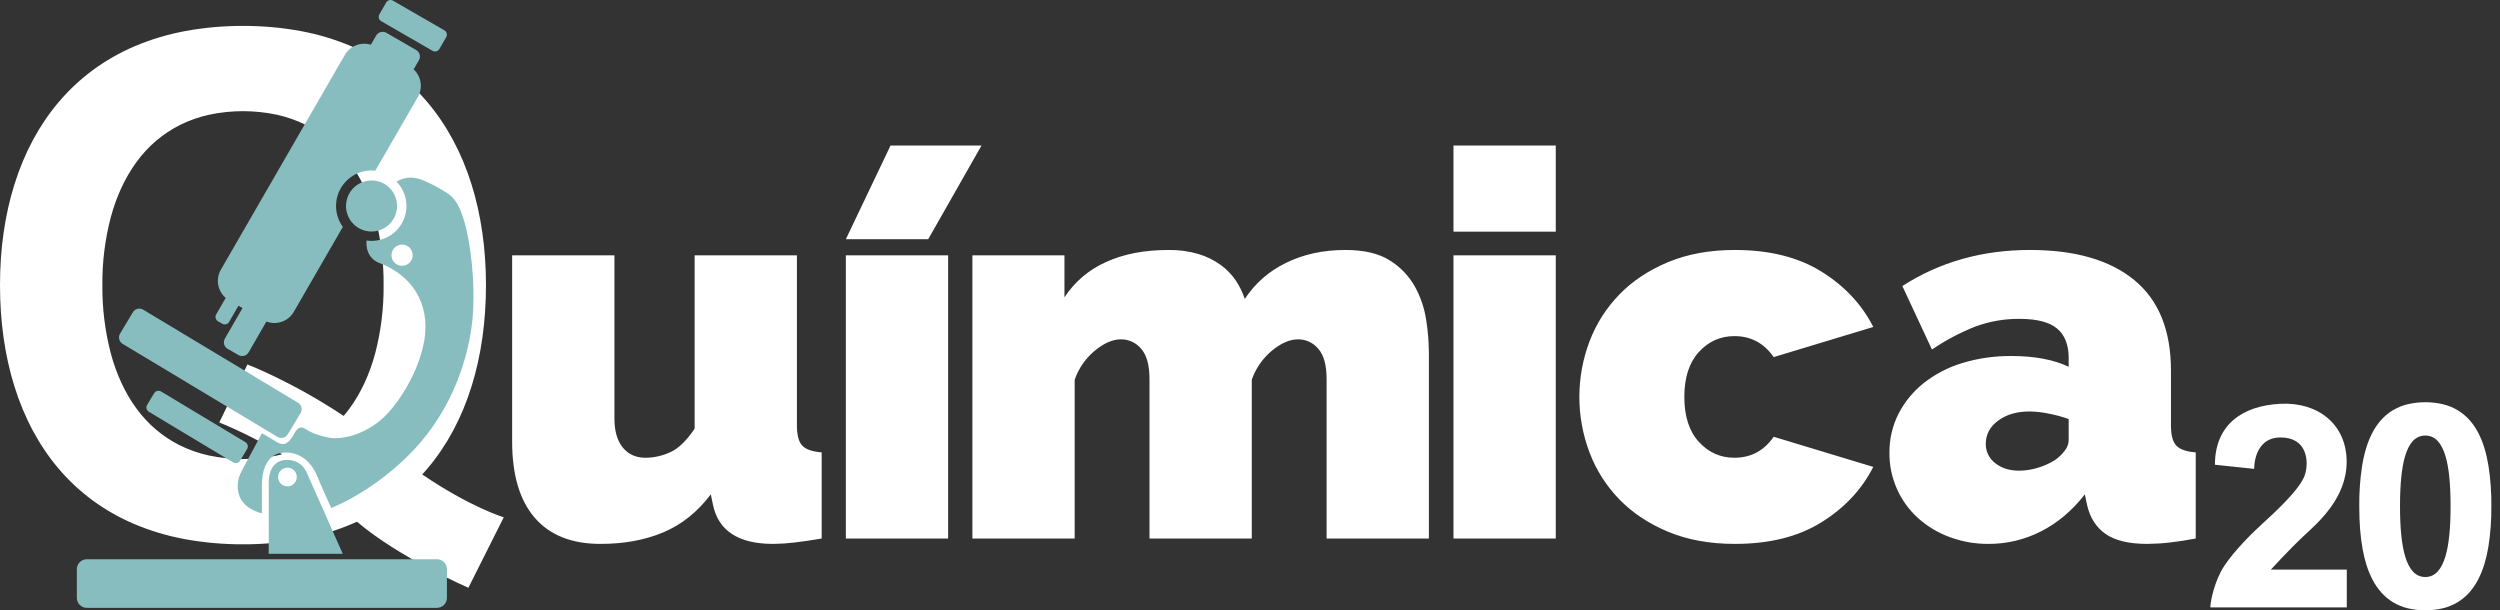 <svg xmlns="http://www.w3.org/2000/svg" width="213" height="52" viewBox="0 0 213 52" fill="none"><rect x="0" y="0" width="213" height="52" fill="#333333" stroke="none"/><path d="M205.111 51.82C204.675 51.71 204.257 51.536 203.872 51.303C203.507 51.08 203.177 50.805 202.892 50.486C202.6 50.157 202.35 49.793 202.147 49.403C201.381 47.955 201.009 45.904 201.009 43.135C200.996 41.98 201.078 40.826 201.253 39.684C201.334 39.175 201.45 38.672 201.598 38.178C201.734 37.725 201.912 37.286 202.129 36.866C202.331 36.476 202.58 36.112 202.871 35.783C203.156 35.464 203.486 35.189 203.852 34.966C204.239 34.733 204.659 34.559 205.098 34.449C206.109 34.209 207.162 34.209 208.173 34.449C208.612 34.559 209.032 34.733 209.419 34.966C209.784 35.189 210.115 35.464 210.4 35.783C210.691 36.112 210.94 36.476 211.142 36.866C211.359 37.286 211.536 37.725 211.673 38.178C211.821 38.672 211.936 39.176 212.018 39.685C212.193 40.827 212.275 41.981 212.262 43.136C212.274 44.291 212.19 45.445 212.011 46.586C211.927 47.095 211.81 47.598 211.66 48.092C211.522 48.545 211.342 48.984 211.124 49.404C210.921 49.794 210.67 50.157 210.379 50.487C210.094 50.806 209.764 51.081 209.399 51.304C209.014 51.536 208.596 51.71 208.16 51.82C207.158 52.06 206.114 52.06 205.112 51.82H205.111ZM206.047 37.23C205.866 37.314 205.704 37.433 205.57 37.581C205.3 37.872 205.078 38.307 204.91 38.873C204.622 39.849 204.481 41.243 204.481 43.135C204.481 45.018 204.624 46.412 204.917 47.397C205.085 47.963 205.307 48.397 205.577 48.689C205.71 48.836 205.872 48.956 206.051 49.04C206.235 49.121 206.434 49.163 206.635 49.163C206.836 49.163 207.034 49.121 207.218 49.04C207.398 48.956 207.56 48.836 207.693 48.689C207.963 48.397 208.185 47.963 208.353 47.397C208.646 46.412 208.789 45.018 208.789 43.135C208.789 41.243 208.648 39.849 208.36 38.873C208.192 38.307 207.971 37.872 207.7 37.581C207.566 37.433 207.404 37.314 207.223 37.23C207.038 37.149 206.837 37.107 206.635 37.107C206.432 37.107 206.232 37.149 206.046 37.23H206.047ZM188.322 51.751C188.322 51.265 188.669 49.471 189.525 48.188C190.38 46.905 191.834 45.458 192.801 44.578C193.768 43.698 195.979 41.679 196.371 40.471C196.763 39.263 196.535 37.237 194.261 37.272C191.986 37.306 192.056 39.947 192.056 39.947L188.712 39.597C188.712 36.203 191.029 34.578 194.26 34.404C197.492 34.23 199.908 36.14 199.934 39.295C199.959 42.45 197.476 44.544 196.264 45.676C195.053 46.808 193.476 48.532 193.476 48.532H199.947V51.751L188.322 51.751ZM30.415 44.449C30.273 44.514 30.13 44.577 29.987 44.638C28.611 45.22 27.177 45.651 25.709 45.925C24.058 46.23 22.382 46.381 20.702 46.374C19.023 46.381 17.347 46.23 15.696 45.925C14.228 45.651 12.794 45.22 11.418 44.638C10.154 44.1 8.957 43.417 7.851 42.602C6.791 41.817 5.826 40.913 4.974 39.906C3.323 37.955 2.06 35.594 1.218 32.886C0.41 30.284 0 27.392 0 24.291C0 21.196 0.415 18.304 1.234 15.695C2.084 12.991 3.356 10.63 5.017 8.676C5.872 7.67 6.839 6.765 7.901 5.98C9.007 5.166 10.203 4.483 11.466 3.944C12.836 3.363 14.265 2.932 15.728 2.657C17.369 2.352 19.034 2.202 20.702 2.208C22.371 2.202 24.036 2.352 25.676 2.657C27.139 2.932 28.568 3.363 29.939 3.944C31.202 4.483 32.398 5.166 33.505 5.98C34.566 6.765 35.534 7.67 36.389 8.676C38.049 10.63 39.322 12.991 40.171 15.696C40.989 18.304 41.405 21.196 41.405 24.291C41.405 27.392 40.995 30.284 40.187 32.886C39.346 35.594 38.082 37.955 36.431 39.906C36.282 40.081 36.13 40.254 35.974 40.423C40.063 43.21 42.92 44.074 42.92 44.074L39.905 50.079C39.905 50.079 34.003 47.509 30.415 44.449ZM17.824 9.773C16.97 9.96 16.141 10.249 15.357 10.636C13.875 11.378 12.594 12.468 11.624 13.812C10.663 15.123 9.927 16.708 9.435 18.523C8.945 20.406 8.704 22.345 8.721 24.291C8.704 26.236 8.941 28.175 9.426 30.059C9.913 31.876 10.644 33.461 11.6 34.77C12.567 36.115 13.847 37.205 15.329 37.946C16.116 38.333 16.948 38.623 17.805 38.809C19.716 39.211 21.689 39.211 23.6 38.809C23.747 38.777 23.892 38.742 24.037 38.704C22.327 37.659 20.537 36.752 18.682 35.992L21.081 31.053C21.081 31.053 24.869 32.499 29.279 35.436C29.462 35.223 29.637 35.001 29.805 34.77C30.761 33.461 31.492 31.876 31.979 30.059C32.464 28.175 32.701 26.236 32.684 24.291C32.7 22.345 32.46 20.406 31.97 18.523C31.478 16.708 30.742 15.123 29.781 13.812C28.811 12.468 27.53 11.378 26.048 10.636C25.264 10.25 24.435 9.96 23.581 9.773C21.683 9.371 19.722 9.371 17.824 9.773L17.824 9.773ZM179.394 45.491C178.583 44.925 178.056 44.092 177.812 42.992L177.628 42.12C176.558 43.496 175.32 44.543 173.913 45.262C172.523 45.976 170.982 46.346 169.419 46.34C168.276 46.348 167.141 46.146 166.071 45.743C165.081 45.376 164.17 44.824 163.388 44.115C162.638 43.426 162.037 42.591 161.622 41.661C161.19 40.695 160.971 39.647 160.98 38.589C160.966 37.426 161.233 36.277 161.76 35.24C162.284 34.226 163.019 33.335 163.915 32.626C164.892 31.861 166.005 31.285 167.194 30.929C168.554 30.519 169.969 30.317 171.391 30.333C173.347 30.333 174.968 30.639 176.252 31.25V30.517C176.252 29.385 175.923 28.544 175.266 27.994C174.609 27.444 173.546 27.168 172.078 27.168C170.78 27.154 169.489 27.38 168.272 27.833C166.98 28.345 165.75 28.999 164.603 29.782L162.08 24.37C165.26 22.322 168.883 21.297 172.95 21.297C176.802 21.297 179.768 22.154 181.847 23.866C183.927 25.578 184.966 28.146 184.966 31.571V36.249C184.966 37.075 185.119 37.648 185.425 37.969C185.731 38.291 186.281 38.482 187.076 38.543V45.881C186.281 46.034 185.532 46.148 184.829 46.225C184.204 46.297 183.577 46.335 182.948 46.34C181.389 46.34 180.204 46.057 179.394 45.491ZM170.244 35.837C169.541 36.357 169.189 37.014 169.189 37.809C169.183 38.128 169.252 38.444 169.392 38.731C169.531 39.018 169.737 39.268 169.992 39.46C170.527 39.888 171.207 40.102 172.033 40.102C172.577 40.098 173.118 40.013 173.638 39.85C174.155 39.697 174.649 39.473 175.105 39.185C175.42 38.961 175.699 38.691 175.931 38.382C176.133 38.127 176.245 37.813 176.252 37.488V35.699C175.698 35.506 175.131 35.353 174.555 35.24C174.012 35.126 173.459 35.064 172.904 35.057C171.834 35.057 170.947 35.317 170.244 35.837ZM142.129 45.308C140.478 44.62 139.095 43.702 137.978 42.556C136.865 41.414 135.999 40.056 135.433 38.566C134.271 35.508 134.271 32.13 135.433 29.072C135.999 27.581 136.865 26.223 137.978 25.082C139.094 23.935 140.478 23.018 142.129 22.33C143.781 21.642 145.676 21.298 147.816 21.298C150.752 21.298 153.205 21.91 155.178 23.133C157.15 24.355 158.625 25.93 159.604 27.857L151.119 30.425C150.293 29.233 149.177 28.637 147.771 28.637C146.578 28.637 145.569 29.088 144.744 29.99C143.918 30.892 143.505 32.168 143.505 33.819C143.505 35.47 143.918 36.746 144.743 37.648C145.569 38.55 146.578 39.001 147.77 39.001C149.177 39.001 150.293 38.405 151.118 37.213L159.603 39.781C158.625 41.707 157.149 43.282 155.177 44.505C153.205 45.729 150.751 46.34 147.816 46.34C145.676 46.34 143.78 45.996 142.129 45.308ZM60.742 42.992L60.559 42.12C59.428 43.618 58.082 44.696 56.523 45.353C54.964 46.011 53.175 46.34 51.157 46.34C48.711 46.34 46.846 45.598 45.562 44.115C44.278 42.632 43.636 40.469 43.635 37.626V21.757H52.349V35.654C52.349 36.724 52.586 37.549 53.061 38.13C53.535 38.711 54.185 39.002 55.01 39.002C55.722 38.993 56.425 38.837 57.074 38.543C57.777 38.237 58.48 37.565 59.183 36.525V21.757H67.897V36.249C67.897 37.075 68.05 37.648 68.356 37.969C68.662 38.291 69.212 38.482 70.007 38.543V45.881C69.121 46.034 68.341 46.148 67.668 46.225C67.075 46.296 66.477 46.335 65.879 46.34C62.913 46.34 61.201 45.224 60.742 42.992ZM123.837 45.881V21.757H132.551V45.881H123.837ZM113.027 45.881V32.305C113.027 31.113 112.79 30.249 112.315 29.714C112.106 29.461 111.843 29.258 111.546 29.119C111.248 28.98 110.924 28.909 110.596 28.911C109.892 28.911 109.151 29.232 108.371 29.875C107.583 30.528 106.989 31.384 106.651 32.351V45.881H97.937V32.305C97.937 31.113 97.7 30.249 97.226 29.714C97.016 29.461 96.754 29.258 96.456 29.119C96.159 28.98 95.834 28.909 95.506 28.911C94.803 28.911 94.061 29.232 93.282 29.875C92.494 30.528 91.899 31.384 91.562 32.351V45.881H82.848V21.757H90.691V25.334C91.554 24.013 92.78 22.97 94.222 22.33C95.72 21.642 97.494 21.298 99.542 21.298C100.411 21.283 101.277 21.399 102.111 21.642C102.794 21.846 103.437 22.164 104.014 22.582C104.517 22.946 104.952 23.397 105.299 23.912C105.618 24.397 105.872 24.921 106.055 25.471C106.923 24.147 108.136 23.084 109.564 22.399C111.046 21.665 112.736 21.298 114.631 21.298C116.221 21.298 117.483 21.596 118.415 22.192C119.303 22.741 120.037 23.507 120.548 24.417C121.036 25.3 121.362 26.263 121.511 27.26C121.656 28.171 121.733 29.09 121.74 30.012V45.881H113.027ZM72.067 45.881V21.757H80.781V45.881H72.067ZM72.067 20.381L75.873 12.4H83.624L79.083 20.381H72.067ZM123.837 19.739V12.4H132.551V19.739H123.837Z" fill="white"></path><path d="M7.396 51.788C7.171 51.788 6.955 51.699 6.796 51.539C6.637 51.38 6.547 51.164 6.547 50.939V48.497C6.547 48.272 6.637 48.056 6.796 47.896C6.955 47.737 7.171 47.648 7.396 47.648H37.229C37.455 47.648 37.67 47.737 37.83 47.896C37.989 48.056 38.078 48.272 38.078 48.497V50.939C38.078 51.164 37.989 51.38 37.83 51.539C37.67 51.699 37.455 51.788 37.229 51.788H7.396ZM22.893 47.183C22.893 47.145 22.916 42.895 22.893 41.269C22.883 40.549 23.034 40.004 23.342 39.648C23.562 39.398 23.868 39.238 24.199 39.199C24.286 39.188 24.374 39.182 24.462 39.182C24.77 39.18 25.075 39.253 25.349 39.394C25.701 39.587 25.977 39.893 26.133 40.262C26.594 41.28 29.178 47.125 29.204 47.184H22.893V47.183ZM23.693 40.641C23.693 40.798 23.74 40.952 23.827 41.083C23.915 41.214 24.039 41.316 24.184 41.376C24.33 41.437 24.49 41.452 24.645 41.422C24.799 41.391 24.941 41.315 25.052 41.204C25.164 41.092 25.239 40.95 25.27 40.796C25.301 40.642 25.285 40.481 25.225 40.336C25.165 40.19 25.063 40.066 24.932 39.978C24.801 39.891 24.647 39.844 24.489 39.844C24.278 39.845 24.076 39.928 23.926 40.078C23.777 40.227 23.693 40.429 23.693 40.641ZM22.313 43.738C21.86 43.629 21.434 43.428 21.062 43.147C20.785 42.931 20.566 42.65 20.426 42.328C20.271 41.955 20.217 41.549 20.267 41.148C20.304 40.814 20.403 40.489 20.559 40.191C20.953 39.468 21.988 37.522 22.296 36.943L22.311 36.913L22.313 36.91C22.315 36.91 22.317 36.911 22.318 36.912L22.319 36.913C22.473 37 23.014 37.31 23.546 37.641C23.708 37.754 23.898 37.82 24.096 37.832C24.445 37.832 24.749 37.547 25.081 36.91C25.266 36.581 25.459 36.421 25.671 36.421C25.801 36.428 25.926 36.474 26.03 36.553C26.244 36.694 26.472 36.813 26.71 36.909C27.132 37.074 27.569 37.2 28.014 37.285C28.201 37.321 28.391 37.339 28.581 37.337C29.288 37.319 29.985 37.166 30.634 36.886C31.446 36.548 32.186 36.058 32.813 35.441C33.273 34.974 33.688 34.466 34.053 33.922C34.496 33.273 34.887 32.589 35.22 31.877C35.571 31.137 35.845 30.362 36.036 29.566C36.224 28.809 36.287 28.026 36.224 27.249C36.163 26.575 35.98 25.917 35.686 25.308C35.43 24.79 35.092 24.316 34.685 23.906C34.326 23.545 33.924 23.23 33.488 22.968C33.131 22.752 32.754 22.57 32.362 22.424C32.103 22.336 31.87 22.185 31.683 21.984C31.497 21.784 31.363 21.54 31.294 21.275C31.225 21.022 31.203 20.758 31.229 20.497L31.232 20.492C31.372 20.512 31.514 20.522 31.656 20.522C32.241 20.523 32.814 20.35 33.301 20.027C33.789 19.703 34.17 19.243 34.397 18.704C34.624 18.164 34.687 17.57 34.578 16.995C34.468 16.42 34.192 15.89 33.782 15.472C34.128 15.263 34.522 15.146 34.926 15.133C34.953 15.131 34.982 15.13 35.012 15.13C35.372 15.13 35.808 15.246 36.347 15.485C36.816 15.702 37.272 15.944 37.714 16.21C38.17 16.478 38.488 16.704 38.764 17.071C39.055 17.458 39.298 18.006 39.552 18.848C39.829 19.768 40.069 21.121 40.209 22.56C40.322 23.732 40.422 25.496 40.248 27.249C40.162 28.093 40.019 28.93 39.819 29.754C39.587 30.715 39.284 31.658 38.913 32.575C38.504 33.59 38.008 34.568 37.431 35.498C36.806 36.506 36.083 37.449 35.271 38.313C34.49 39.14 33.645 39.906 32.744 40.601C32.021 41.161 31.265 41.675 30.478 42.141C29.756 42.578 29 42.959 28.219 43.28H28.219L28.214 43.269C28.081 42.978 27.401 41.479 27.012 40.535C26.804 40.008 26.471 39.538 26.043 39.166C25.571 38.764 24.97 38.546 24.351 38.552C24.286 38.552 24.219 38.554 24.152 38.559C23.822 38.574 23.503 38.684 23.234 38.875C22.996 39.054 22.803 39.288 22.672 39.556C22.36 40.167 22.313 40.9 22.313 41.282V43.738H22.313ZM33.354 21.743C33.354 21.922 33.407 22.096 33.506 22.244C33.605 22.393 33.746 22.508 33.911 22.577C34.076 22.645 34.258 22.663 34.433 22.628C34.608 22.593 34.768 22.507 34.895 22.381C35.021 22.255 35.107 22.094 35.142 21.919C35.176 21.744 35.159 21.562 35.09 21.398C35.022 21.233 34.906 21.092 34.758 20.993C34.609 20.893 34.435 20.841 34.257 20.841C34.017 20.841 33.788 20.936 33.619 21.105C33.45 21.274 33.354 21.504 33.354 21.743V21.743ZM19.869 39.401L12.68 35.081C12.632 35.053 12.591 35.015 12.557 34.97C12.524 34.925 12.5 34.874 12.487 34.82C12.473 34.766 12.471 34.71 12.479 34.654C12.487 34.599 12.506 34.546 12.535 34.498L13.136 33.497C13.165 33.45 13.203 33.408 13.248 33.375C13.293 33.342 13.344 33.318 13.398 33.304C13.452 33.291 13.508 33.288 13.563 33.296C13.618 33.304 13.671 33.323 13.719 33.352L20.908 37.672C21.005 37.73 21.074 37.824 21.102 37.933C21.129 38.042 21.112 38.158 21.054 38.255L20.452 39.255C20.424 39.303 20.386 39.345 20.341 39.378C20.296 39.411 20.245 39.435 20.191 39.449C20.137 39.462 20.081 39.465 20.025 39.457C19.97 39.449 19.917 39.43 19.869 39.401L19.869 39.401ZM23.643 37.225L10.448 29.296C10.303 29.209 10.199 29.068 10.158 28.904C10.117 28.74 10.143 28.567 10.23 28.422L11.324 26.602C11.411 26.457 11.552 26.353 11.716 26.312C11.879 26.271 12.053 26.297 12.198 26.384L25.393 34.312C25.538 34.4 25.642 34.541 25.683 34.704C25.724 34.868 25.698 35.042 25.611 35.187L24.517 37.007C24.43 37.151 24.29 37.256 24.126 37.297C23.962 37.337 23.788 37.312 23.643 37.225L23.643 37.225ZM20.313 30.25L19.393 29.719C19.321 29.677 19.257 29.622 19.206 29.555C19.155 29.489 19.118 29.413 19.096 29.332C19.074 29.251 19.069 29.167 19.08 29.084C19.091 29.001 19.118 28.921 19.16 28.849L20.662 26.247L20.316 26.047L19.521 27.427C19.464 27.524 19.372 27.595 19.263 27.624C19.154 27.654 19.038 27.638 18.941 27.582L18.573 27.37C18.524 27.342 18.482 27.305 18.448 27.261C18.414 27.216 18.389 27.166 18.375 27.112C18.36 27.058 18.356 27.002 18.363 26.947C18.371 26.891 18.389 26.838 18.416 26.79L19.229 25.383C18.89 25.092 18.664 24.693 18.589 24.253C18.514 23.814 18.595 23.362 18.818 22.976L29.381 4.679C29.598 4.304 29.935 4.014 30.338 3.856C30.741 3.698 31.186 3.681 31.599 3.809L32.049 3.03C32.091 2.957 32.147 2.893 32.213 2.842C32.279 2.791 32.355 2.754 32.436 2.732C32.517 2.711 32.601 2.705 32.684 2.716C32.767 2.727 32.847 2.754 32.92 2.796L35.457 4.261C35.53 4.303 35.593 4.359 35.644 4.425C35.695 4.491 35.733 4.567 35.754 4.648C35.776 4.729 35.782 4.813 35.771 4.896C35.76 4.979 35.733 5.059 35.691 5.132L35.242 5.91C35.56 6.204 35.768 6.598 35.833 7.026C35.898 7.455 35.815 7.893 35.598 8.268L31.976 14.541C31.87 14.529 31.763 14.524 31.656 14.524C31.098 14.524 30.55 14.678 30.074 14.97C29.598 15.262 29.212 15.68 28.959 16.177C28.706 16.675 28.595 17.233 28.64 17.79C28.684 18.346 28.882 18.88 29.21 19.331L25.034 26.564C24.807 26.958 24.447 27.258 24.019 27.41C23.591 27.562 23.122 27.557 22.698 27.394L21.184 30.017C21.142 30.089 21.086 30.153 21.02 30.204C20.953 30.255 20.878 30.292 20.797 30.314C20.716 30.336 20.631 30.341 20.549 30.33C20.465 30.319 20.386 30.292 20.313 30.25L20.313 30.25ZM29.479 17.549C29.479 17.119 29.607 16.698 29.846 16.34C30.085 15.982 30.425 15.704 30.823 15.539C31.22 15.374 31.658 15.331 32.08 15.415C32.502 15.499 32.89 15.706 33.194 16.011C33.499 16.315 33.706 16.703 33.79 17.125C33.874 17.547 33.831 17.985 33.666 18.382C33.502 18.78 33.222 19.12 32.865 19.359C32.507 19.598 32.086 19.726 31.655 19.726C31.078 19.726 30.525 19.497 30.116 19.088C29.708 18.68 29.479 18.127 29.479 17.549ZM36.854 4.33L32.478 1.804C32.38 1.747 32.309 1.655 32.28 1.546C32.251 1.437 32.266 1.321 32.322 1.224L32.906 0.212C32.963 0.115 33.055 0.044 33.164 0.014C33.273 -0.015 33.389 0.001 33.486 0.057L37.862 2.584C37.96 2.64 38.031 2.733 38.06 2.842C38.09 2.95 38.074 3.066 38.018 3.164L37.434 4.175C37.378 4.273 37.285 4.344 37.176 4.373C37.067 4.402 36.951 4.387 36.854 4.331L36.854 4.33Z" fill="#87BDBF"></path></svg>